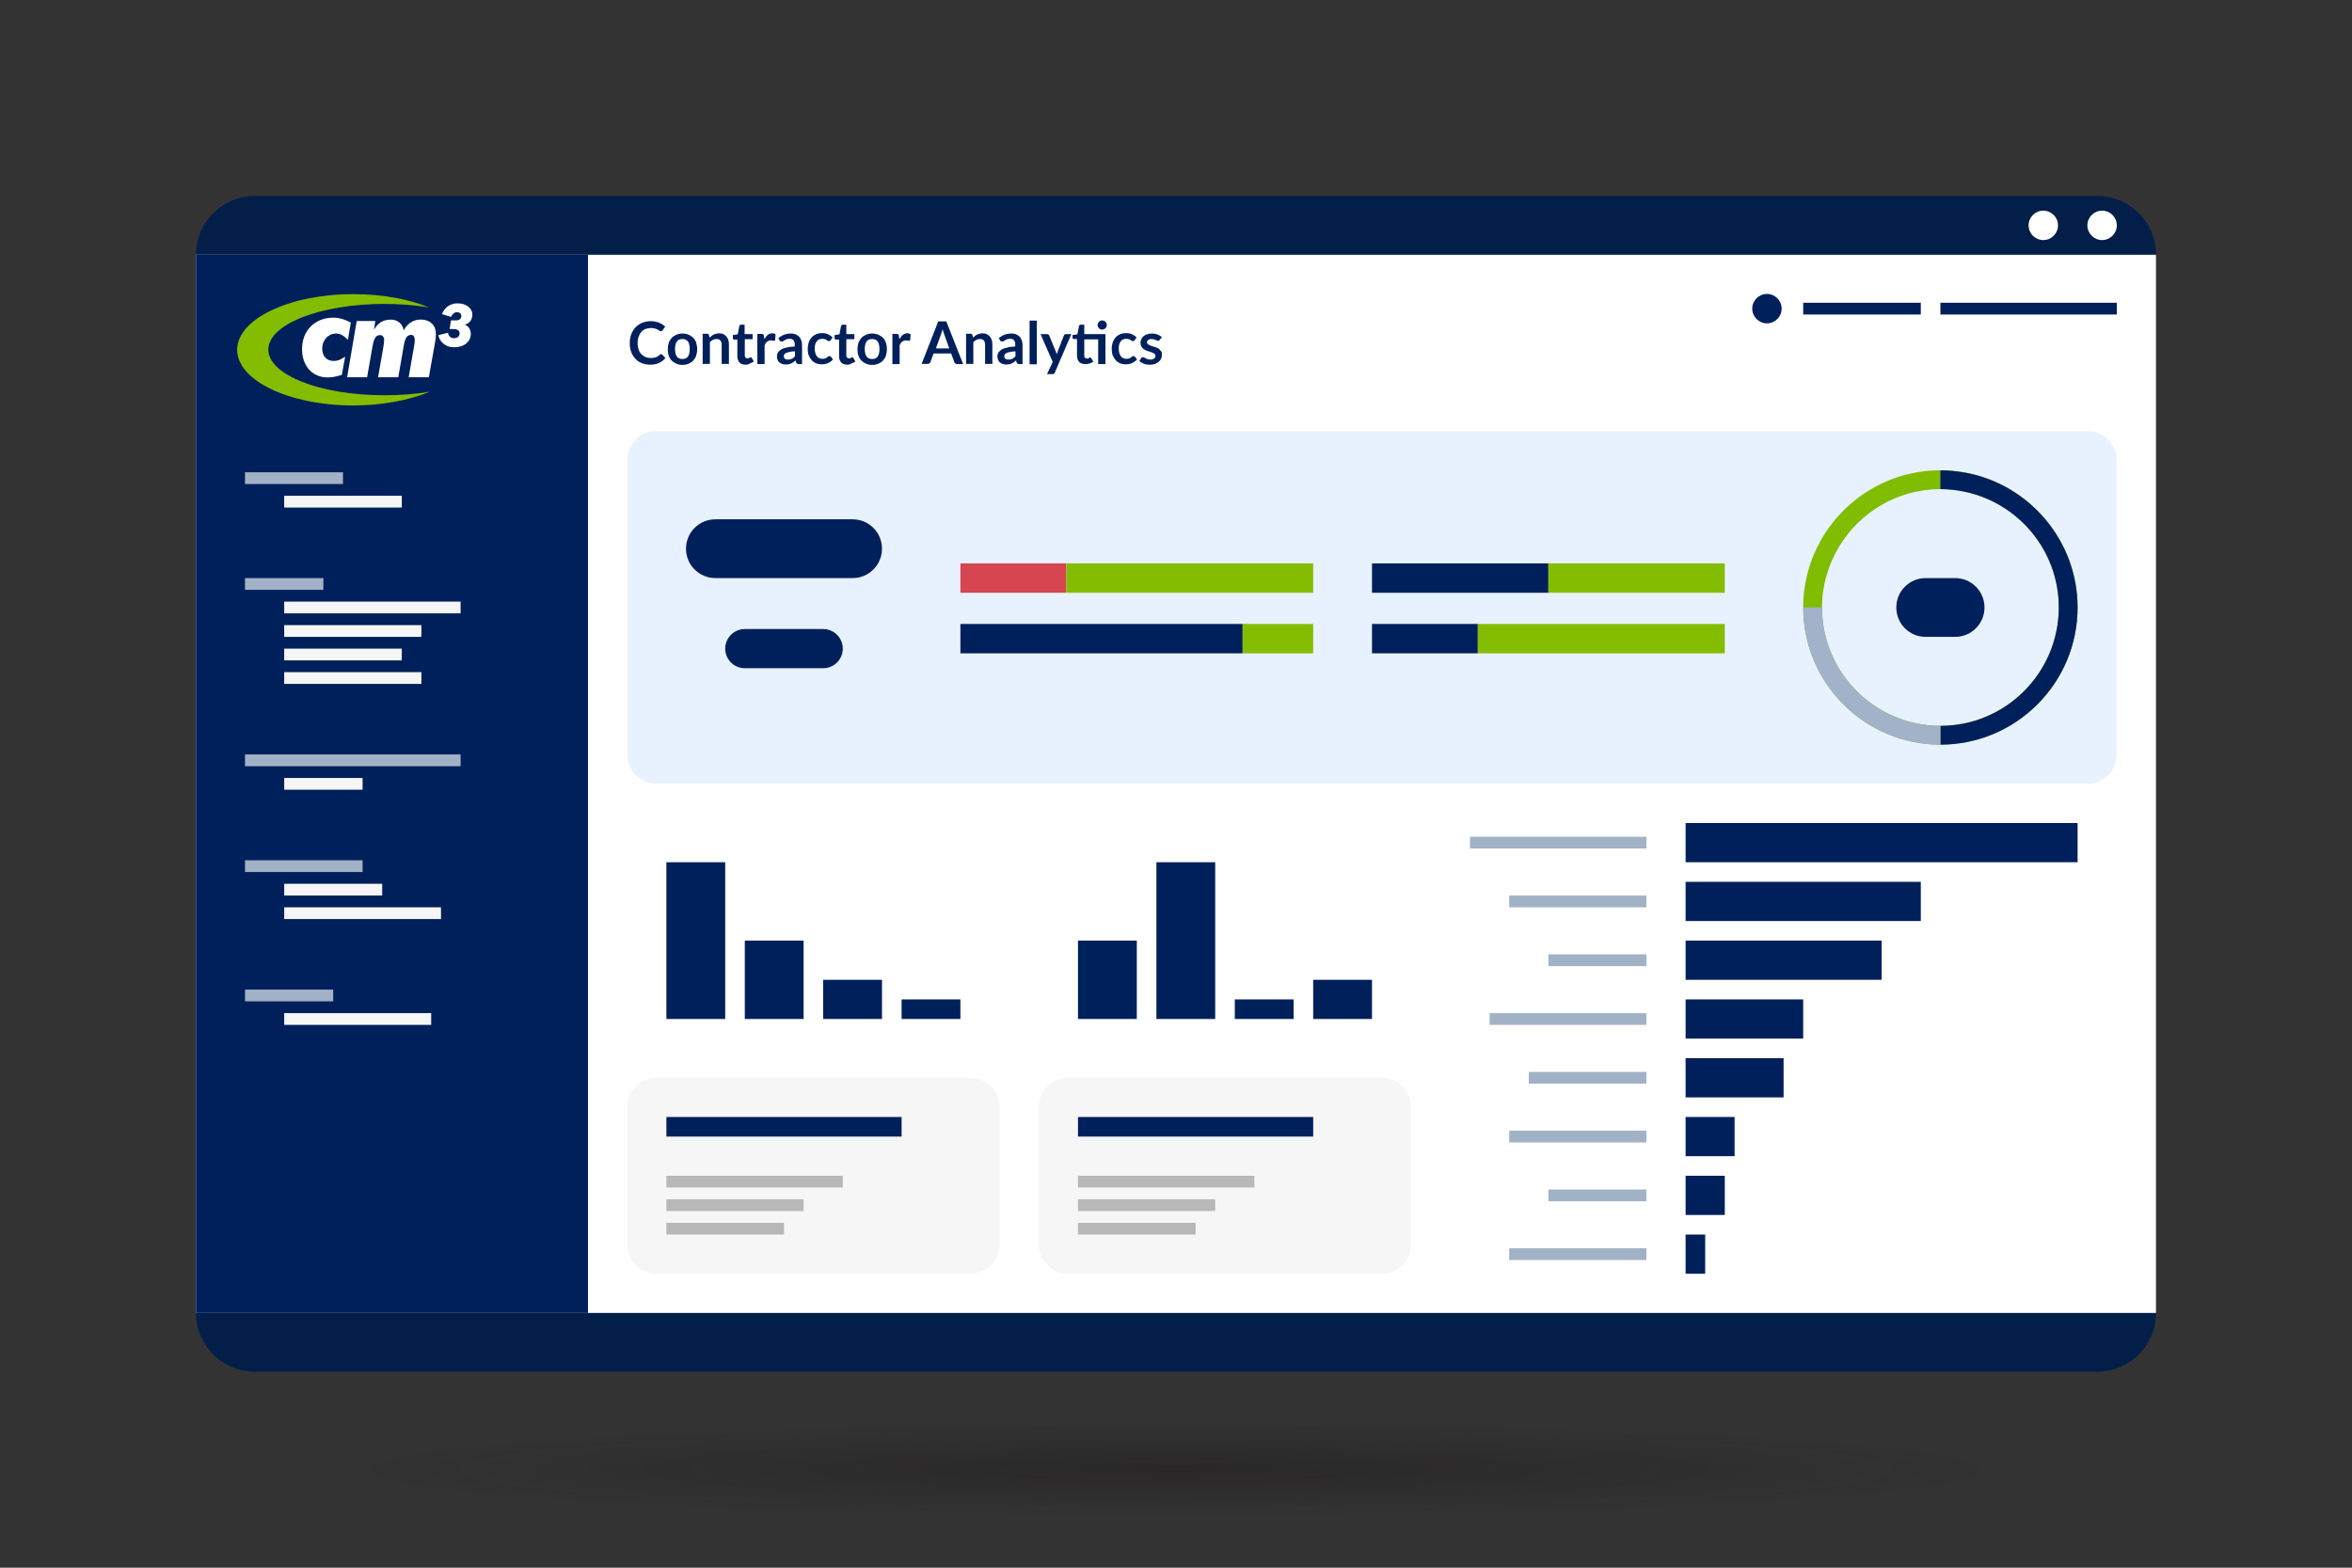 <?xml version="1.0" encoding="UTF-8"?>
<svg xmlns="http://www.w3.org/2000/svg" xmlns:xlink="http://www.w3.org/1999/xlink" version="1.1" id="Layer_1" x="0px" y="0px" viewBox="0 0 1200 800" style="enable-background:new 0 0 1200 800;" xml:space="preserve">
<rect x="0" y="0" width="1200" height="800" fill="#333333" stroke="none"/>
<style type="text/css">
	.st0{fill:url(#SVGID_1_);}
	.st1{fill:#031E49;}
	.st2{fill:#FFFFFF;}
	.st3{fill-rule:evenodd;clip-rule:evenodd;fill:#00205B;}
	.st4{fill-rule:evenodd;clip-rule:evenodd;fill:#FFFFFF;}
	.st5{fill-rule:evenodd;clip-rule:evenodd;fill:#84BD00;}
	.st6{fill-rule:evenodd;clip-rule:evenodd;fill:#A2B2C6;}
	.st7{fill-rule:evenodd;clip-rule:evenodd;fill:#F6F6F6;}
	.st8{fill:#00205B;}
	.st9{fill:#E8F2FE;}
	.st10{fill:#00205C;}
	.st11{fill:#80BC00;}
	.st12{fill:#A2B2C8;}
	.st13{fill:#84BD00;}
	.st14{fill:#D64550;}
	.st15{fill:#F6F6F6;}
	.st16{fill-rule:evenodd;clip-rule:evenodd;fill:#B8B8B8;}
</style>
<radialGradient id="SVGID_1_" cx="600" cy="750" r="318.512" gradientTransform="matrix(1.333 0 0 7.500000e-02 -200 693.75)" gradientUnits="userSpaceOnUse">
	<stop offset="0" style="stop-color:#130C0E;stop-opacity:0.3"></stop>
	<stop offset="1" style="stop-color:#130C0E;stop-opacity:0"></stop>
</radialGradient>
<ellipse class="st0" cx="600" cy="750" rx="600" ry="30"></ellipse>
<g id="Device_Background_00000029730810009228123630000006023915864053253818_">
	<path class="st1" d="M1070,700H130c-16.6,0-30-13.4-30-30V130c0-16.6,13.4-30,30-30h940c16.6,0,30,13.4,30,30v540   C1100,686.6,1086.6,700,1070,700z"></path>
	<rect x="100" y="130" class="st2" width="1000" height="540"></rect>
	<circle class="st2" cx="1072.5" cy="115" r="7.5"></circle>
	<circle class="st2" cx="1042.5" cy="115" r="7.5"></circle>
</g>
<g id="Sidebar_00000023989823585456253350000002080778867637862313_">
	
		<rect id="Sidebar_Background_00000159442692956380892800000017637319409783208862_" x="100" y="130" class="st3" width="200" height="540"></rect>
	<g id="Logo_00000176032688912345507480000016579959577914129313_">
		<path class="st4" d="M237.1,165.7c0.7-0.2,3.8-1,3.9-5.1l0-0.1c0-3.1-3-5.7-7.6-5.7c-3.7,0-6.6,2.1-7.9,5.5l4.6,1.4    c0.6-1.2,1.4-2.4,3.2-2.4c1.5,0,2.1,1.2,2.1,1.9c0,0.9-0.5,2.2-2.4,2.3h-1.4l-1.5,0l-0.7,4.4c0.5,0,1.7,0,2,0    c1.6,0,3.1,0.6,3.1,2.1c0,1.6-1.1,2.6-2.9,2.6c-1.7,0-2.9-1.3-3-2.8l-4.9,1.2c0.4,2.9,3.1,6.2,7.9,6.2c5.5,0,8.6-3,8.6-6.9    C240.2,168.5,239.1,166.2,237.1,165.7z"></path>
		<path class="st5" d="M196.1,201.7c-32.7,0-59.2-10.4-59.2-23.3c0-12.9,26.5-23.3,59.2-23.3c8.1,0,15.8,0.6,22.8,1.8    c-10.4-4.3-23.8-6.8-38.6-6.8c-32.7,0-59.3,12.7-59.3,28.4c0,15.7,26.5,28.4,59.3,28.4c14.9,0,28.6-2.7,39-7    C212.2,201.1,204.3,201.7,196.1,201.7z"></path>
		<path class="st4" d="M177.5,173.4c-2-2-3.8-3.2-6-3.2c-3.9,0-7.1,3.2-7.1,7.7c0,3.9,2.3,6.3,5.8,6.3c2,0,3.6-0.6,5.9-2.2l-1.7,9.3    c-3,0.9-4.8,1.3-7.2,1.3c-7.9,0-13.1-5.9-13.1-14.5c0-9.6,6.8-16,15.9-16c3.1,0,6.2,1,9,2.5L177.5,173.4z"></path>
		<path class="st4" d="M215.5,163.1c-6.9-0.5-9.5,5.5-9.5,5.5c-0.8-4.3-4.2-5.5-6.5-5.5c-4.2,0-6.8,1.8-8.7,5.2l0.7-4.5H182    l-4.9,28.7h10.2l2.2-12.6c1-5.7,1.4-8.9,4.5-8.9c1.1,0,2,1.1,2,2.4c0,0.6-0.2,2-0.3,3l-2.8,16.1h10.3l2.2-12.6c1-5.9,1.3-9,4.5-9    c1.1,0,1.7,1.1,1.7,2.6c0,0.8-0.1,1.8-0.3,2.9l-2.8,16.1h10.3l3.1-17.4c0.4-2.3,0.5-3.3,0.5-4.7    C222.4,165.8,219.4,163.4,215.5,163.1z"></path>
	</g>
	<g id="Menu_00000180365613477279378430000009116997682537607043_">
		<rect x="125" y="241" class="st6" width="50" height="6"></rect>
		<rect x="145" y="253" class="st7" width="60" height="6"></rect>
		<rect x="145" y="319" class="st7" width="70" height="6"></rect>
		<rect x="145" y="331" class="st7" width="60" height="6"></rect>
		<rect x="145" y="343" class="st7" width="70" height="6"></rect>
		<rect x="125" y="295" class="st6" width="40" height="6"></rect>
		<rect x="145" y="307" class="st7" width="90" height="6"></rect>
		<rect x="125" y="385" class="st6" width="110" height="6"></rect>
		<rect x="145" y="397" class="st7" width="40" height="6"></rect>
		<rect x="125" y="439" class="st6" width="60" height="6"></rect>
		<rect x="145" y="451" class="st7" width="50" height="6"></rect>
		<rect x="145" y="463" class="st7" width="80" height="6"></rect>
		<rect x="125" y="505" class="st6" width="45" height="6"></rect>
		<rect x="145" y="517" class="st7" width="75" height="6"></rect>
	</g>
</g>
<g>
	<path class="st8" d="M337.3,180.7c0.2,0,0.4,0.1,0.6,0.3l1.6,1.7c-0.9,1.1-2,1.9-3.2,2.5c-1.3,0.6-2.8,0.9-4.6,0.9   c-1.6,0-3.1-0.3-4.3-0.8c-1.3-0.5-2.4-1.3-3.3-2.3c-0.9-1-1.6-2.1-2.1-3.5c-0.5-1.4-0.7-2.8-0.7-4.5c0-1.6,0.3-3.1,0.8-4.5   s1.3-2.5,2.2-3.5c0.9-1,2.1-1.7,3.4-2.3c1.3-0.5,2.8-0.8,4.4-0.8c1.6,0,3,0.3,4.2,0.8c1.2,0.5,2.3,1.2,3.1,2l-1.4,1.9   c-0.1,0.1-0.2,0.2-0.3,0.3s-0.3,0.1-0.5,0.1c-0.1,0-0.3,0-0.5-0.1c-0.2-0.1-0.3-0.2-0.5-0.3c-0.2-0.1-0.4-0.3-0.7-0.4   s-0.5-0.3-0.9-0.4c-0.3-0.1-0.7-0.2-1.1-0.3c-0.4-0.1-0.9-0.1-1.5-0.1c-1,0-1.9,0.2-2.7,0.5c-0.8,0.3-1.5,0.8-2.1,1.5   c-0.6,0.7-1,1.5-1.4,2.4c-0.3,0.9-0.5,2-0.5,3.2c0,1.2,0.2,2.3,0.5,3.3c0.3,1,0.8,1.8,1.4,2.4c0.6,0.6,1.3,1.1,2.1,1.5   c0.8,0.3,1.7,0.5,2.6,0.5c0.5,0,1,0,1.5-0.1s0.9-0.2,1.2-0.3c0.4-0.1,0.7-0.3,1.1-0.5c0.3-0.2,0.7-0.5,1-0.8   c0.1-0.1,0.2-0.2,0.3-0.2C337.1,180.8,337.2,180.7,337.3,180.7z"></path>
	<path class="st8" d="M348.2,170.2c1.1,0,2.2,0.2,3.1,0.6c0.9,0.4,1.7,0.9,2.4,1.6c0.7,0.7,1.2,1.5,1.5,2.5s0.5,2.1,0.5,3.3   c0,1.2-0.2,2.3-0.5,3.3s-0.9,1.8-1.5,2.5s-1.5,1.2-2.4,1.6c-0.9,0.4-2,0.6-3.1,0.6c-1.2,0-2.2-0.2-3.1-0.6   c-0.9-0.4-1.7-0.9-2.4-1.6c-0.7-0.7-1.2-1.5-1.5-2.5c-0.4-1-0.5-2.1-0.5-3.3c0-1.2,0.2-2.3,0.5-3.3c0.4-1,0.9-1.8,1.5-2.5   c0.7-0.7,1.5-1.2,2.4-1.6C346,170.4,347,170.2,348.2,170.2z M348.2,183.2c1.3,0,2.2-0.4,2.8-1.3c0.6-0.9,0.9-2.1,0.9-3.8   c0-1.7-0.3-2.9-0.9-3.8c-0.6-0.9-1.6-1.3-2.8-1.3c-1.3,0-2.3,0.4-2.9,1.3s-0.9,2.1-0.9,3.8c0,1.6,0.3,2.9,0.9,3.8   S346.9,183.2,348.2,183.2z"></path>
	<path class="st8" d="M362.1,172.3c0.3-0.3,0.6-0.6,1-0.9c0.3-0.3,0.7-0.5,1.1-0.7c0.4-0.2,0.8-0.3,1.2-0.4s0.9-0.2,1.4-0.2   c0.8,0,1.6,0.1,2.2,0.4c0.6,0.3,1.2,0.7,1.6,1.2s0.8,1.1,1,1.8c0.2,0.7,0.3,1.5,0.3,2.4v9.8h-3.7V176c0-0.9-0.2-1.7-0.6-2.2   c-0.4-0.5-1.1-0.8-2-0.8c-0.6,0-1.2,0.1-1.8,0.4s-1.1,0.7-1.6,1.2v11.1h-3.7v-15.4h2.3c0.5,0,0.8,0.2,0.9,0.7L362.1,172.3z"></path>
	<path class="st8" d="M380.4,186.1c-1.3,0-2.4-0.4-3.1-1.1c-0.7-0.8-1.1-1.8-1.1-3.1v-8.6h-1.6c-0.2,0-0.4-0.1-0.5-0.2   c-0.1-0.1-0.2-0.3-0.2-0.6V171l2.5-0.4l0.8-4.2c0-0.2,0.1-0.4,0.3-0.5c0.1-0.1,0.3-0.2,0.5-0.2h1.9v4.8h4.1v2.6H380v8.3   c0,0.5,0.1,0.9,0.4,1.1s0.6,0.4,1,0.4c0.2,0,0.4,0,0.6-0.1c0.2-0.1,0.3-0.1,0.4-0.2c0.1-0.1,0.2-0.1,0.3-0.2   c0.1-0.1,0.2-0.1,0.3-0.1c0.1,0,0.2,0,0.3,0.1c0.1,0.1,0.1,0.1,0.2,0.2l1.1,1.8c-0.5,0.5-1.2,0.8-1.9,1   C381.9,186,381.2,186.1,380.4,186.1z"></path>
	<path class="st8" d="M390,173.1c0.5-0.9,1-1.6,1.7-2.2c0.7-0.5,1.4-0.8,2.3-0.8c0.7,0,1.3,0.2,1.7,0.5l-0.2,2.8   c-0.1,0.2-0.1,0.3-0.2,0.4c-0.1,0.1-0.2,0.1-0.4,0.1c-0.1,0-0.4,0-0.7-0.1c-0.3,0-0.6-0.1-0.9-0.1c-0.4,0-0.8,0.1-1.1,0.2   c-0.3,0.1-0.6,0.3-0.9,0.5c-0.3,0.2-0.5,0.5-0.7,0.8c-0.2,0.3-0.4,0.7-0.5,1.1v9.5h-3.7v-15.4h2.2c0.4,0,0.6,0.1,0.8,0.2   c0.2,0.1,0.2,0.4,0.3,0.7L390,173.1z"></path>
	<path class="st8" d="M397.1,172.6c1.8-1.6,3.9-2.4,6.4-2.4c0.9,0,1.7,0.1,2.4,0.4s1.3,0.7,1.8,1.2c0.5,0.5,0.9,1.2,1.1,1.9   c0.3,0.7,0.4,1.5,0.4,2.4v9.7h-1.7c-0.4,0-0.6-0.1-0.8-0.2s-0.3-0.3-0.5-0.6l-0.3-1.1c-0.4,0.4-0.8,0.7-1.1,0.9   c-0.4,0.3-0.8,0.5-1.2,0.7s-0.8,0.3-1.3,0.4c-0.5,0.1-1,0.1-1.5,0.1c-0.7,0-1.3-0.1-1.8-0.3s-1-0.4-1.4-0.8   c-0.4-0.4-0.7-0.8-0.9-1.3c-0.2-0.5-0.3-1.1-0.3-1.8c0-0.4,0.1-0.8,0.2-1.2c0.1-0.4,0.3-0.8,0.6-1.1s0.7-0.7,1.1-1   c0.5-0.3,1-0.6,1.7-0.8c0.7-0.2,1.5-0.4,2.4-0.6c0.9-0.1,2-0.2,3.1-0.3v-0.9c0-1-0.2-1.8-0.7-2.3c-0.4-0.5-1.1-0.7-1.9-0.7   c-0.6,0-1.1,0.1-1.5,0.2c-0.4,0.1-0.7,0.3-1,0.5c-0.3,0.2-0.6,0.3-0.8,0.5c-0.2,0.1-0.5,0.2-0.8,0.2c-0.3,0-0.5-0.1-0.7-0.2   c-0.2-0.1-0.3-0.3-0.4-0.5L397.1,172.6z M405.6,179.3c-1.1,0-2,0.1-2.7,0.3c-0.7,0.1-1.3,0.3-1.8,0.5s-0.8,0.5-0.9,0.7   c-0.2,0.3-0.3,0.6-0.3,0.9c0,0.7,0.2,1.1,0.6,1.4c0.4,0.3,0.9,0.4,1.5,0.4c0.8,0,1.4-0.1,2-0.4c0.6-0.3,1.1-0.7,1.6-1.3V179.3z"></path>
	<path class="st8" d="M423.7,173.7c-0.1,0.1-0.2,0.2-0.3,0.3c-0.1,0.1-0.3,0.1-0.5,0.1c-0.2,0-0.4-0.1-0.6-0.2   c-0.2-0.1-0.4-0.2-0.6-0.4s-0.5-0.3-0.9-0.4c-0.3-0.1-0.8-0.2-1.3-0.2c-0.7,0-1.2,0.1-1.7,0.4c-0.5,0.2-0.9,0.6-1.2,1   c-0.3,0.4-0.6,1-0.7,1.6c-0.2,0.6-0.2,1.3-0.2,2.1c0,0.8,0.1,1.6,0.3,2.2c0.2,0.6,0.4,1.2,0.8,1.6c0.3,0.4,0.7,0.8,1.2,1   c0.5,0.2,1,0.3,1.6,0.3s1.1-0.1,1.4-0.2c0.4-0.1,0.7-0.3,0.9-0.5c0.2-0.2,0.5-0.3,0.7-0.5c0.2-0.1,0.4-0.2,0.6-0.2   c0.3,0,0.5,0.1,0.7,0.3l1.1,1.4c-0.4,0.5-0.9,0.9-1.3,1.2c-0.5,0.3-1,0.6-1.5,0.8c-0.5,0.2-1,0.3-1.6,0.4s-1.1,0.1-1.6,0.1   c-1,0-1.8-0.2-2.7-0.5c-0.8-0.4-1.6-0.9-2.2-1.6s-1.1-1.5-1.5-2.5c-0.4-1-0.5-2.1-0.5-3.4c0-1.1,0.2-2.2,0.5-3.1   c0.3-1,0.8-1.8,1.4-2.5c0.6-0.7,1.4-1.3,2.3-1.7c0.9-0.4,2-0.6,3.2-0.6c1.1,0,2.2,0.2,3,0.6c0.9,0.4,1.6,0.9,2.3,1.6L423.7,173.7z"></path>
	<path class="st8" d="M432.3,186.1c-1.3,0-2.4-0.4-3.1-1.1c-0.7-0.8-1.1-1.8-1.1-3.1v-8.6h-1.6c-0.2,0-0.4-0.1-0.5-0.2   c-0.1-0.1-0.2-0.3-0.2-0.6V171l2.5-0.4l0.8-4.2c0-0.2,0.1-0.4,0.3-0.5c0.1-0.1,0.3-0.2,0.5-0.2h1.9v4.8h4.1v2.6h-4.1v8.3   c0,0.5,0.1,0.9,0.4,1.1s0.6,0.4,1,0.4c0.2,0,0.4,0,0.6-0.1c0.2-0.1,0.3-0.1,0.4-0.2c0.1-0.1,0.2-0.1,0.3-0.2   c0.1-0.1,0.2-0.1,0.3-0.1c0.1,0,0.2,0,0.3,0.1c0.1,0.1,0.1,0.1,0.2,0.2l1.1,1.8c-0.5,0.5-1.2,0.8-1.9,1   C433.7,186,433,186.1,432.3,186.1z"></path>
	<path class="st8" d="M445,170.2c1.1,0,2.2,0.2,3.1,0.6c0.9,0.4,1.7,0.9,2.4,1.6c0.7,0.7,1.2,1.5,1.5,2.5s0.5,2.1,0.5,3.3   c0,1.2-0.2,2.3-0.5,3.3s-0.9,1.8-1.5,2.5s-1.5,1.2-2.4,1.6c-0.9,0.4-2,0.6-3.1,0.6c-1.2,0-2.2-0.2-3.1-0.6   c-0.9-0.4-1.7-0.9-2.4-1.6c-0.7-0.7-1.2-1.5-1.5-2.5c-0.4-1-0.5-2.1-0.5-3.3c0-1.2,0.2-2.3,0.5-3.3c0.4-1,0.9-1.8,1.5-2.5   c0.7-0.7,1.5-1.2,2.4-1.6C442.8,170.4,443.8,170.2,445,170.2z M445,183.2c1.3,0,2.2-0.4,2.8-1.3c0.6-0.9,0.9-2.1,0.9-3.8   c0-1.7-0.3-2.9-0.9-3.8c-0.6-0.9-1.6-1.3-2.8-1.3c-1.3,0-2.3,0.4-2.9,1.3s-0.9,2.1-0.9,3.8c0,1.6,0.3,2.9,0.9,3.8   S443.7,183.2,445,183.2z"></path>
	<path class="st8" d="M458.9,173.1c0.5-0.9,1-1.6,1.7-2.2c0.7-0.5,1.4-0.8,2.3-0.8c0.7,0,1.3,0.2,1.7,0.5l-0.2,2.8   c-0.1,0.2-0.1,0.3-0.2,0.4c-0.1,0.1-0.2,0.1-0.4,0.1c-0.1,0-0.4,0-0.7-0.1c-0.3,0-0.6-0.1-0.9-0.1c-0.4,0-0.8,0.1-1.1,0.2   c-0.3,0.1-0.6,0.3-0.9,0.5c-0.3,0.2-0.5,0.5-0.7,0.8c-0.2,0.3-0.4,0.7-0.5,1.1v9.5h-3.7v-15.4h2.2c0.4,0,0.6,0.1,0.8,0.2   c0.2,0.1,0.2,0.4,0.3,0.7L458.9,173.1z"></path>
	<path class="st8" d="M491.4,185.8h-3.1c-0.4,0-0.6-0.1-0.9-0.3c-0.2-0.2-0.4-0.4-0.5-0.7l-1.6-4.4h-9l-1.6,4.4   c-0.1,0.2-0.2,0.4-0.5,0.6c-0.2,0.2-0.5,0.3-0.9,0.3h-3.1l8.5-21.7h4.1L491.4,185.8z M484.3,177.7l-2.6-7.2   c-0.1-0.3-0.3-0.7-0.4-1.1c-0.1-0.4-0.3-0.9-0.4-1.4c-0.1,0.5-0.3,1-0.4,1.4c-0.1,0.4-0.3,0.8-0.4,1.2l-2.6,7.2H484.3z"></path>
	<path class="st8" d="M496.5,172.3c0.3-0.3,0.6-0.6,1-0.9c0.3-0.3,0.7-0.5,1.1-0.7c0.4-0.2,0.8-0.3,1.2-0.4s0.9-0.2,1.4-0.2   c0.8,0,1.6,0.1,2.2,0.4c0.6,0.3,1.2,0.7,1.6,1.2s0.8,1.1,1,1.8c0.2,0.7,0.3,1.5,0.3,2.4v9.8h-3.7V176c0-0.9-0.2-1.7-0.6-2.2   c-0.4-0.5-1.1-0.8-2-0.8c-0.6,0-1.2,0.1-1.8,0.4s-1.1,0.7-1.6,1.2v11.1h-3.7v-15.4h2.3c0.5,0,0.8,0.2,0.9,0.7L496.5,172.3z"></path>
	<path class="st8" d="M509.6,172.6c1.8-1.6,3.9-2.4,6.4-2.4c0.9,0,1.7,0.1,2.4,0.4s1.3,0.7,1.8,1.2c0.5,0.5,0.9,1.2,1.1,1.9   c0.3,0.7,0.4,1.5,0.4,2.4v9.7h-1.7c-0.4,0-0.6-0.1-0.8-0.2s-0.3-0.3-0.5-0.6l-0.3-1.1c-0.4,0.4-0.8,0.7-1.1,0.9   c-0.4,0.3-0.8,0.5-1.2,0.7s-0.8,0.3-1.3,0.4c-0.5,0.1-1,0.1-1.5,0.1c-0.7,0-1.3-0.1-1.8-0.3s-1-0.4-1.4-0.8   c-0.4-0.4-0.7-0.8-0.9-1.3c-0.2-0.5-0.3-1.1-0.3-1.8c0-0.4,0.1-0.8,0.2-1.2c0.1-0.4,0.3-0.8,0.6-1.1s0.7-0.7,1.1-1   c0.5-0.3,1-0.6,1.7-0.8c0.7-0.2,1.5-0.4,2.4-0.6c0.9-0.1,2-0.2,3.1-0.3v-0.9c0-1-0.2-1.8-0.7-2.3c-0.4-0.5-1.1-0.7-1.9-0.7   c-0.6,0-1.1,0.1-1.5,0.2c-0.4,0.1-0.7,0.3-1,0.5c-0.3,0.2-0.6,0.3-0.8,0.5c-0.2,0.1-0.5,0.2-0.8,0.2c-0.3,0-0.5-0.1-0.7-0.2   c-0.2-0.1-0.3-0.3-0.4-0.5L509.6,172.6z M518.1,179.3c-1.1,0-2,0.1-2.7,0.3c-0.7,0.1-1.3,0.3-1.8,0.5s-0.8,0.5-0.9,0.7   c-0.2,0.3-0.3,0.6-0.3,0.9c0,0.7,0.2,1.1,0.6,1.4c0.4,0.3,0.9,0.4,1.5,0.4c0.8,0,1.4-0.1,2-0.4c0.6-0.3,1.1-0.7,1.6-1.3V179.3z"></path>
	<path class="st8" d="M529,163.6v22.3h-3.7v-22.3H529z"></path>
	<path class="st8" d="M546.6,170.5l-8.4,19.6c-0.1,0.3-0.3,0.5-0.4,0.6c-0.2,0.1-0.4,0.2-0.8,0.2h-2.8l2.9-6.2l-6.2-14.2h3.3   c0.3,0,0.5,0.1,0.7,0.2c0.2,0.1,0.3,0.3,0.4,0.5l3.3,8c0.1,0.3,0.2,0.5,0.3,0.8c0.1,0.3,0.1,0.5,0.2,0.8c0.1-0.3,0.2-0.6,0.3-0.8   c0.1-0.3,0.2-0.5,0.3-0.8l3.1-8c0.1-0.2,0.2-0.4,0.4-0.5s0.4-0.2,0.6-0.2H546.6z"></path>
	<path class="st8" d="M564,185.8h-3.7v-12.6h-7.1v8.3c0,0.5,0.1,0.9,0.4,1.1s0.6,0.4,1,0.4c0.2,0,0.4,0,0.6-0.1   c0.2-0.1,0.3-0.1,0.4-0.2c0.1-0.1,0.2-0.1,0.3-0.2c0.1-0.1,0.2-0.1,0.3-0.1c0.1,0,0.2,0,0.3,0.1c0.1,0.1,0.1,0.1,0.2,0.2l1.1,1.8   c-0.5,0.5-1.2,0.8-1.9,1c-0.7,0.2-1.4,0.3-2.2,0.3c-1.3,0-2.4-0.4-3.1-1.1c-0.7-0.8-1.1-1.8-1.1-3.1v-8.6h-1.6   c-0.2,0-0.4-0.1-0.5-0.2c-0.1-0.1-0.2-0.3-0.2-0.6V171l2.5-0.4l0.8-4.2c0-0.2,0.1-0.4,0.3-0.5c0.1-0.1,0.3-0.2,0.5-0.2h1.9v4.8H564   V185.8z M564.7,165.9c0,0.3-0.1,0.6-0.2,0.9c-0.1,0.3-0.3,0.5-0.5,0.7c-0.2,0.2-0.5,0.4-0.8,0.5c-0.3,0.1-0.6,0.2-0.9,0.2   c-0.3,0-0.6-0.1-0.9-0.2c-0.3-0.1-0.5-0.3-0.7-0.5s-0.4-0.5-0.5-0.7c-0.1-0.3-0.2-0.6-0.2-0.9c0-0.3,0.1-0.6,0.2-0.9   s0.3-0.5,0.5-0.8s0.5-0.4,0.7-0.5c0.3-0.1,0.6-0.2,0.9-0.2c0.3,0,0.6,0.1,0.9,0.2c0.3,0.1,0.5,0.3,0.8,0.5c0.2,0.2,0.4,0.5,0.5,0.8   C564.6,165.3,564.7,165.6,564.7,165.9z"></path>
	<path class="st8" d="M578.8,173.7c-0.1,0.1-0.2,0.2-0.3,0.3c-0.1,0.1-0.3,0.1-0.5,0.1c-0.2,0-0.4-0.1-0.6-0.2   c-0.2-0.1-0.4-0.2-0.6-0.4s-0.5-0.3-0.9-0.4c-0.3-0.1-0.8-0.2-1.3-0.2c-0.7,0-1.2,0.1-1.7,0.4c-0.5,0.2-0.9,0.6-1.2,1   c-0.3,0.4-0.6,1-0.7,1.6c-0.2,0.6-0.2,1.3-0.2,2.1c0,0.8,0.1,1.6,0.3,2.2c0.2,0.6,0.4,1.2,0.8,1.6c0.3,0.4,0.7,0.8,1.2,1   c0.5,0.2,1,0.3,1.6,0.3s1.1-0.1,1.4-0.2c0.4-0.1,0.7-0.3,0.9-0.5c0.2-0.2,0.5-0.3,0.7-0.5c0.2-0.1,0.4-0.2,0.6-0.2   c0.3,0,0.5,0.1,0.7,0.3l1.1,1.4c-0.4,0.5-0.9,0.9-1.3,1.2c-0.5,0.3-1,0.6-1.5,0.8c-0.5,0.2-1,0.3-1.6,0.4s-1.1,0.1-1.6,0.1   c-1,0-1.8-0.2-2.7-0.5c-0.8-0.4-1.6-0.9-2.2-1.6s-1.1-1.5-1.5-2.5c-0.4-1-0.5-2.1-0.5-3.4c0-1.1,0.2-2.2,0.5-3.1   c0.3-1,0.8-1.8,1.4-2.5c0.6-0.7,1.4-1.3,2.3-1.7c0.9-0.4,2-0.6,3.2-0.6c1.1,0,2.2,0.2,3,0.6c0.9,0.4,1.6,0.9,2.3,1.6L578.8,173.7z"></path>
	<path class="st8" d="M591.6,173.5c-0.1,0.2-0.2,0.3-0.3,0.3c-0.1,0.1-0.2,0.1-0.4,0.1c-0.2,0-0.4,0-0.6-0.1   c-0.2-0.1-0.4-0.2-0.7-0.3s-0.6-0.2-0.9-0.3c-0.3-0.1-0.8-0.2-1.2-0.2c-0.7,0-1.3,0.2-1.7,0.5s-0.6,0.7-0.6,1.2   c0,0.3,0.1,0.6,0.3,0.8c0.2,0.2,0.5,0.4,0.9,0.6c0.4,0.2,0.8,0.3,1.2,0.5c0.4,0.1,0.9,0.3,1.4,0.4c0.5,0.2,0.9,0.3,1.4,0.5   c0.5,0.2,0.9,0.5,1.2,0.8s0.6,0.7,0.9,1.1s0.3,1,0.3,1.6c0,0.7-0.1,1.4-0.4,2c-0.3,0.6-0.7,1.2-1.2,1.6s-1.2,0.8-1.9,1.1   c-0.8,0.3-1.6,0.4-2.6,0.4c-0.5,0-1,0-1.6-0.1c-0.5-0.1-1-0.2-1.5-0.4c-0.5-0.2-0.9-0.4-1.3-0.6s-0.7-0.5-1-0.8l0.9-1.4   c0.1-0.2,0.2-0.3,0.4-0.4c0.1-0.1,0.3-0.1,0.6-0.1s0.4,0.1,0.7,0.2c0.2,0.1,0.4,0.3,0.7,0.4c0.3,0.2,0.6,0.3,1,0.4   c0.4,0.1,0.8,0.2,1.4,0.2c0.4,0,0.8-0.1,1.1-0.2c0.3-0.1,0.6-0.2,0.8-0.4s0.4-0.4,0.5-0.6c0.1-0.2,0.1-0.5,0.1-0.7   c0-0.4-0.1-0.7-0.3-0.9c-0.2-0.2-0.5-0.4-0.9-0.6c-0.4-0.2-0.8-0.3-1.2-0.5c-0.5-0.1-0.9-0.3-1.4-0.4c-0.5-0.2-0.9-0.3-1.4-0.6   c-0.5-0.2-0.9-0.5-1.2-0.8s-0.6-0.7-0.9-1.2c-0.2-0.5-0.3-1.1-0.3-1.7c0-0.6,0.1-1.2,0.4-1.8c0.2-0.6,0.6-1.1,1.1-1.5   c0.5-0.4,1.1-0.8,1.8-1s1.6-0.4,2.5-0.4c1.1,0,2,0.2,2.9,0.5c0.9,0.4,1.6,0.8,2.2,1.4L591.6,173.5z"></path>
</g>
<rect x="920" y="154.5" class="st8" width="60" height="6"></rect>
<circle class="st8" cx="901.5" cy="157.5" r="7.5"></circle>
<rect x="990" y="154.5" class="st8" width="90" height="6"></rect>
<path class="st9" d="M1065,400H335c-8.3,0-15-6.7-15-15V235c0-8.3,6.7-15,15-15h730c8.3,0,15,6.7,15,15v150  C1080,393.3,1073.3,400,1065,400z"></path>
<rect x="700" y="287.5" class="st10" width="90" height="15"></rect>
<g>
	<path class="st8" d="M997.5,325h-15c-8.3,0-15-6.7-15-15l0,0c0-8.3,6.7-15,15-15h15c8.3,0,15,6.7,15,15l0,0   C1012.5,318.3,1005.8,325,997.5,325z"></path>
	<path class="st11" d="M1003.3,241.3c-4.3-0.8-8.7-1.3-13.3-1.3c-26.2,0-49.1,14.5-61.1,35.9c-5.7,10.1-8.9,21.7-8.9,34.1   c0,38.6,31.4,70,70,70s70-31.4,70-70C1060,276,1035.5,247.5,1003.3,241.3z M990,370.4c-33.3,0-60.4-27.1-60.4-60.4   c0-11.3,3.2-21.8,8.6-30.9c10.6-17.6,29.8-29.5,51.8-29.5c4.2,0,8.2,0.4,12.2,1.2c27.5,5.7,48.2,30,48.2,59.1   C1050.4,343.3,1023.3,370.4,990,370.4z"></path>
	<path class="st10" d="M1002.2,250.9c27.5,5.7,48.2,30,48.2,59.1c0,33.3-27.1,60.4-60.4,60.4v9.6c38.6,0,70-31.4,70-70   c0-34-24.5-62.5-56.7-68.7c-4.3-0.8-8.7-1.3-13.3-1.3v9.6C994.2,249.6,998.2,250.1,1002.2,250.9z"></path>
	<path class="st12" d="M929.6,310H920c0,38.6,31.4,70,70,70v-9.6C956.7,370.4,929.6,343.3,929.6,310z"></path>
</g>
<path class="st8" d="M435,295h-70c-8.3,0-15-6.7-15-15l0,0c0-8.3,6.7-15,15-15h70c8.3,0,15,6.7,15,15l0,0  C450,288.3,443.3,295,435,295z"></path>
<path class="st8" d="M420,341h-40c-5.5,0-10-4.5-10-10l0,0c0-5.5,4.5-10,10-10h40c5.5,0,10,4.5,10,10l0,0  C430,336.5,425.5,341,420,341z"></path>
<rect x="790" y="287.5" class="st13" width="90" height="15"></rect>
<rect x="700" y="318.4" class="st10" width="54" height="15"></rect>
<rect x="754" y="318.4" class="st13" width="126" height="15"></rect>
<rect x="490" y="318.4" class="st10" width="144" height="15"></rect>
<rect x="634" y="318.4" class="st13" width="36" height="15"></rect>
<rect x="490" y="287.5" class="st14" width="54" height="15"></rect>
<rect x="544" y="287.5" class="st13" width="126" height="15"></rect>
<rect x="340" y="440" class="st10" width="30" height="80"></rect>
<rect x="380" y="480" class="st10" width="30" height="40"></rect>
<rect x="420" y="500" class="st10" width="30" height="20"></rect>
<rect x="460" y="510" class="st10" width="30" height="10"></rect>
<rect x="590" y="440" class="st10" width="30" height="80"></rect>
<rect x="550" y="480" class="st10" width="30" height="40"></rect>
<rect x="670" y="500" class="st10" width="30" height="20"></rect>
<rect x="630" y="510" class="st10" width="30" height="10"></rect>
<rect x="950" y="330" transform="matrix(-1.836970e-16 1 -1 -1.836970e-16 1390 -530)" class="st10" width="20" height="200"></rect>
<rect x="900" y="440" transform="matrix(-1.836970e-16 1 -1 -1.836970e-16 1400 -420)" class="st10" width="20" height="100"></rect>
<rect x="880" y="490" transform="matrix(-1.836970e-16 1 -1 -1.836970e-16 1410 -370)" class="st10" width="20" height="60"></rect>
<rect x="862.5" y="567.5" transform="matrix(-1.836970e-16 1 -1 -1.836970e-16 1452.5 -292.5)" class="st10" width="20" height="25"></rect>
<rect x="910" y="400" transform="matrix(-1.836970e-16 1 -1 -1.836970e-16 1380 -460)" class="st10" width="20" height="120"></rect>
<rect x="875" y="525" transform="matrix(-1.836970e-16 1 -1 -1.836970e-16 1435 -335)" class="st10" width="20" height="50"></rect>
<rect x="860" y="600" transform="matrix(-1.836970e-16 1 -1 -1.836970e-16 1480 -260)" class="st10" width="20" height="20"></rect>
<rect x="855" y="635" transform="matrix(-1.836970e-16 1 -1 -1.836970e-16 1505 -225)" class="st10" width="20" height="10"></rect>
<rect x="770" y="457" class="st6" width="70" height="6"></rect>
<rect x="750" y="427" class="st6" width="90" height="6"></rect>
<rect x="760" y="517" class="st6" width="80" height="6"></rect>
<rect x="790" y="487" class="st6" width="50" height="6"></rect>
<rect x="770" y="577" class="st6" width="70" height="6"></rect>
<rect x="780" y="547" class="st6" width="60" height="6"></rect>
<rect x="770" y="637" class="st6" width="70" height="6"></rect>
<rect x="790" y="607" class="st6" width="50" height="6"></rect>
<path class="st15" d="M495,650H335c-8.3,0-15-6.7-15-15v-70c0-8.3,6.7-15,15-15h160c8.3,0,15,6.7,15,15v70  C510,643.3,503.3,650,495,650z"></path>
<rect x="340" y="570" class="st10" width="120" height="10"></rect>
<rect x="340" y="612" class="st16" width="70" height="6"></rect>
<rect x="340" y="624" class="st16" width="60" height="6"></rect>
<rect x="340" y="600" class="st16" width="90" height="6"></rect>
<path class="st15" d="M705,650H545c-8.3,0-15-6.7-15-15v-70c0-8.3,6.7-15,15-15h160c8.3,0,15,6.7,15,15v70  C720,643.3,713.3,650,705,650z"></path>
<rect x="550" y="570" class="st10" width="120" height="10"></rect>
<rect x="550" y="612" class="st16" width="70" height="6"></rect>
<rect x="550" y="624" class="st16" width="60" height="6"></rect>
<rect x="550" y="600" class="st16" width="90" height="6"></rect>
</svg>
